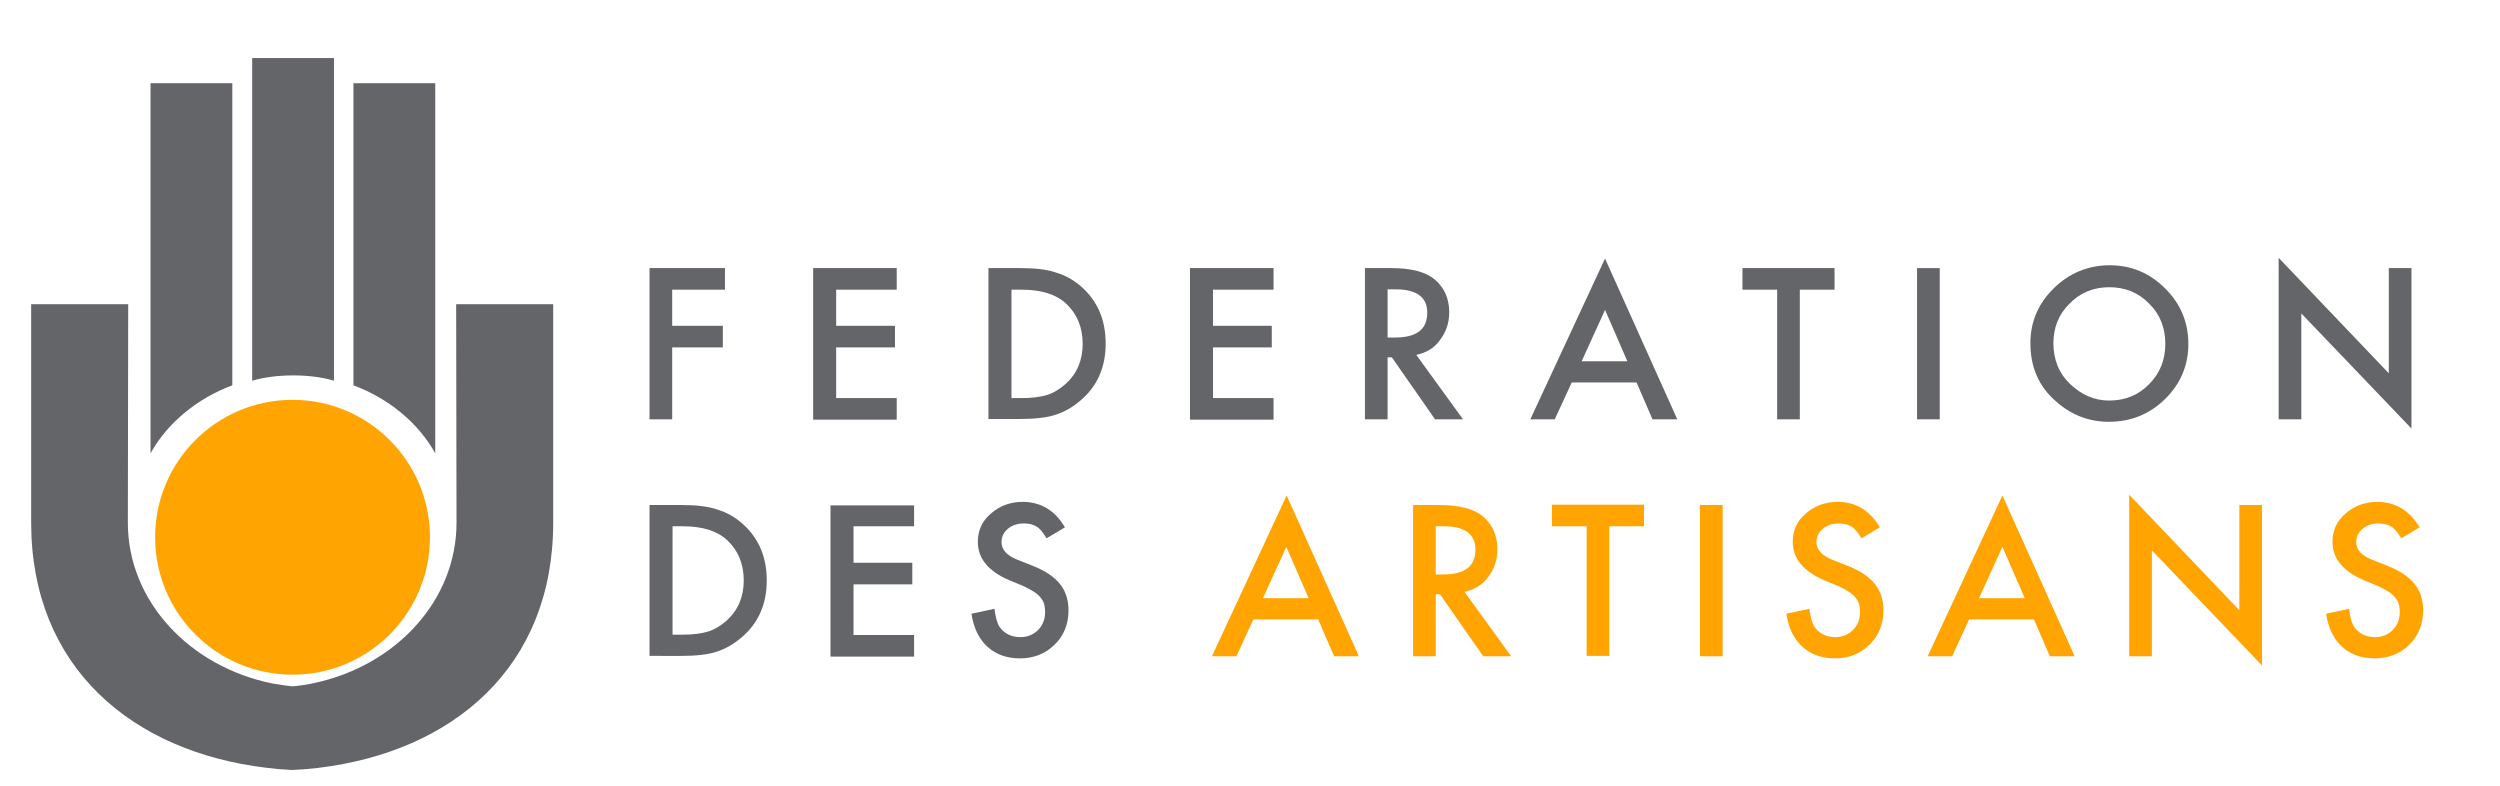 <?xml version="1.0" encoding="UTF-8"?>
<!-- Generator: Adobe Illustrator 19.1.0, SVG Export Plug-In . SVG Version: 6.00 Build 0)  -->
<svg xmlns="http://www.w3.org/2000/svg" xmlns:xlink="http://www.w3.org/1999/xlink" version="1.1" id="Layer_1" x="0px" y="0px" width="705.9px" height="222px" viewBox="0 0 705.9 222" style="enable-background:new 0 0 705.9 222;" xml:space="preserve">
<style type="text/css">
	.st0{fill:#646569;}
	.st1{fill:#FFA400;}
</style>
<g>
	<path class="st0" d="M82.8,106c-4.2,0-8.2,0.5-11.6,1.5V16.4h23.1v91.1C91,106.5,87,106,82.8,106"></path>
	<path class="st0" d="M99.8,108.8V23.5h23.1V128C118,119.2,109.5,112.4,99.8,108.8"></path>
	<path class="st0" d="M42.5,128V23.5h23.1v85.3C55.9,112.4,47.4,119.2,42.5,128"></path>
	<circle class="st1" cx="82.6" cy="151.7" r="38.8"></circle>
	<path class="st0" d="M156.2,132.8V85.9h-27.4l0.1,61.7c0,21.9-17,40.2-39.9,45.2c-2.1,0.5-4.3,0.8-6.5,1c-1.9-0.2-3.7-0.5-5.5-0.8   c-23.4-4.7-40.9-23.2-40.9-45.4l0.1-61.7l-27.4,0v46.9l0,14.8c0,40.9,28.6,64.7,66.5,69.2c2.3,0.3,4.6,0.5,7,0.6v0   c0.1,0,0.1,0,0.2,0c0.1,0,0.1,0,0.2,0v0c2.5-0.1,4.9-0.3,7.3-0.6c37.8-4.6,66.2-28.3,66.2-69.2L156.2,132.8z"></path>
	<g>
		<path class="st0" d="M204.7,81.8h-14.9V92h14.3v6.1h-14.3v20.3h-6.4V75.7h21.3V81.8z"></path>
		<path class="st0" d="M253.2,81.8h-17.1V92h16.6v6.1h-16.6v14.3h17.1v6.1h-23.6V75.7h23.6V81.8z"></path>
		<path class="st0" d="M279.1,118.4V75.7h9c4.3,0,7.7,0.4,10.2,1.3c2.7,0.8,5.1,2.2,7.3,4.2c4.4,4,6.6,9.3,6.6,15.8    c0,6.6-2.3,11.9-6.9,15.9c-2.3,2-4.7,3.4-7.2,4.2c-2.4,0.8-5.7,1.2-10,1.2H279.1z M285.6,112.4h2.9c2.9,0,5.3-0.3,7.2-0.9    c1.9-0.6,3.6-1.7,5.2-3.1c3.2-2.9,4.8-6.7,4.8-11.3c0-4.7-1.6-8.5-4.7-11.4c-2.8-2.6-7-3.9-12.5-3.9h-2.9V112.4z"></path>
		<path class="st0" d="M359.6,81.8h-17.1V92h16.6v6.1h-16.6v14.3h17.1v6.1H336V75.7h23.6V81.8z"></path>
		<path class="st0" d="M399.9,100.2l13.2,18.2h-7.9l-12.2-17.5h-1.2v17.5h-6.4V75.7h7.5c5.6,0,9.7,1.1,12.2,3.2    c2.8,2.4,4.1,5.5,4.1,9.3c0,3-0.9,5.6-2.6,7.8C405.1,98.2,402.8,99.6,399.9,100.2z M391.9,95.3h2c6.1,0,9.1-2.3,9.1-7    c0-4.4-3-6.6-8.9-6.6h-2.3V95.3z"></path>
		<path class="st0" d="M462.1,108h-18.3l-4.8,10.4h-6.9l21.1-45.4l20.4,45.4h-7L462.1,108z M459.5,102l-6.3-14.5l-6.6,14.5H459.5z"></path>
		<path class="st0" d="M508.2,81.8v36.6h-6.4V81.8H492v-6.1h26v6.1H508.2z"></path>
		<path class="st0" d="M547.7,75.7v42.7h-6.4V75.7H547.7z"></path>
		<path class="st0" d="M573.3,96.9c0-6,2.2-11.2,6.6-15.5c4.4-4.3,9.7-6.5,15.8-6.5c6.1,0,11.3,2.2,15.6,6.5    c4.4,4.3,6.6,9.6,6.6,15.7c0,6.1-2.2,11.3-6.6,15.6c-4.4,4.3-9.7,6.4-15.9,6.4c-5.5,0-10.5-1.9-14.8-5.7    C575.7,109.2,573.3,103.7,573.3,96.9z M579.8,96.9c0,4.7,1.6,8.6,4.8,11.6c3.2,3,6.8,4.6,10.9,4.6c4.5,0,8.3-1.5,11.3-4.6    c3.1-3.1,4.6-6.9,4.6-11.4c0-4.5-1.5-8.4-4.6-11.4c-3-3.1-6.8-4.6-11.2-4.6c-4.4,0-8.2,1.5-11.2,4.6    C581.3,88.7,579.8,92.5,579.8,96.9z"></path>
		<path class="st0" d="M643.4,118.4V72.8l31.1,32.6V75.7h6.4V121l-31.1-32.5v29.9H643.4z"></path>
		<path class="st0" d="M183.4,185.3v-42.7h9c4.3,0,7.7,0.4,10.2,1.3c2.7,0.8,5.1,2.2,7.3,4.2c4.4,4,6.6,9.3,6.6,15.8    c0,6.6-2.3,11.9-6.9,15.9c-2.3,2-4.7,3.4-7.2,4.2c-2.4,0.8-5.7,1.2-10,1.2H183.4z M189.9,179.2h2.9c2.9,0,5.3-0.3,7.2-0.9    c1.9-0.6,3.6-1.7,5.2-3.1c3.2-2.9,4.8-6.7,4.8-11.3c0-4.7-1.6-8.5-4.7-11.4c-2.8-2.6-7-3.9-12.5-3.9h-2.9V179.2z"></path>
		<path class="st0" d="M258.1,148.6H241v10.3h16.6v6.1H241v14.3h17.1v6.1h-23.6v-42.7h23.6V148.6z"></path>
		<path class="st0" d="M300.7,148.9l-5.2,3.1c-1-1.7-1.9-2.8-2.8-3.3c-0.9-0.6-2.1-0.9-3.6-0.9c-1.8,0-3.3,0.5-4.5,1.5    c-1.2,1-1.8,2.2-1.8,3.8c0,2.1,1.5,3.8,4.6,5l4.3,1.7c3.5,1.4,6,3.1,7.6,5.1c1.6,2,2.4,4.5,2.4,7.4c0,3.9-1.3,7.2-3.9,9.7    c-2.6,2.6-5.9,3.9-9.8,3.9c-3.7,0-6.8-1.1-9.2-3.3c-2.4-2.2-3.9-5.3-4.5-9.3l6.5-1.4c0.3,2.5,0.8,4.2,1.5,5.2    c1.3,1.8,3.3,2.8,5.8,2.8c2,0,3.7-0.7,5-2c1.3-1.3,2-3,2-5.1c0-0.8-0.1-1.6-0.3-2.3s-0.6-1.3-1.1-1.9c-0.5-0.6-1.1-1.1-1.9-1.6    c-0.8-0.5-1.7-1-2.8-1.5l-4.1-1.7c-5.8-2.5-8.8-6.1-8.8-10.8c0-3.2,1.2-5.9,3.7-8c2.5-2.2,5.5-3.3,9.1-3.3    C294.1,141.8,297.9,144.2,300.7,148.9z"></path>
		<path class="st1" d="M372.2,174.9h-18.3l-4.8,10.4h-6.9l21.1-45.4l20.4,45.4h-7L372.2,174.9z M369.5,168.9l-6.3-14.5l-6.6,14.5    H369.5z"></path>
		<path class="st1" d="M413.5,167.1l13.2,18.2h-7.9l-12.2-17.5h-1.2v17.5H399v-42.7h7.5c5.6,0,9.7,1.1,12.2,3.2    c2.8,2.4,4.1,5.5,4.1,9.3c0,3-0.9,5.6-2.6,7.8C418.6,165.1,416.3,166.5,413.5,167.1z M405.5,162.2h2c6.1,0,9.1-2.3,9.1-7    c0-4.4-3-6.6-8.9-6.6h-2.3V162.2z"></path>
		<path class="st1" d="M454.4,148.6v36.6H448v-36.6h-9.8v-6.1h26v6.1H454.4z"></path>
		<path class="st1" d="M486.4,142.6v42.7H480v-42.7H486.4z"></path>
		<path class="st1" d="M530.8,148.9l-5.2,3.1c-1-1.7-1.9-2.8-2.8-3.3c-0.9-0.6-2.1-0.9-3.6-0.9c-1.8,0-3.3,0.5-4.5,1.5    c-1.2,1-1.8,2.2-1.8,3.8c0,2.1,1.5,3.8,4.6,5l4.3,1.7c3.5,1.4,6,3.1,7.6,5.1c1.6,2,2.4,4.5,2.4,7.4c0,3.9-1.3,7.2-3.9,9.7    c-2.6,2.6-5.9,3.9-9.8,3.9c-3.7,0-6.8-1.1-9.2-3.3c-2.4-2.2-3.9-5.3-4.5-9.3l6.5-1.4c0.3,2.5,0.8,4.2,1.5,5.2    c1.3,1.8,3.3,2.8,5.8,2.8c2,0,3.7-0.7,5-2c1.3-1.3,2-3,2-5.1c0-0.8-0.1-1.6-0.3-2.3s-0.6-1.3-1.1-1.9c-0.5-0.6-1.1-1.1-1.9-1.6    c-0.8-0.5-1.7-1-2.8-1.5l-4.1-1.7c-5.8-2.5-8.8-6.1-8.8-10.8c0-3.2,1.2-5.9,3.7-8c2.5-2.2,5.5-3.3,9.1-3.3    C524.2,141.8,528,144.2,530.8,148.9z"></path>
		<path class="st1" d="M574.3,174.9h-18.3l-4.8,10.4h-6.9l21.1-45.4l20.4,45.4h-7L574.3,174.9z M571.7,168.9l-6.3-14.5l-6.6,14.5    H571.7z"></path>
		<path class="st1" d="M601.2,185.3v-45.6l31.1,32.6v-29.7h6.4v45.3l-31.1-32.5v29.9H601.2z"></path>
		<path class="st1" d="M683.2,148.9l-5.2,3.1c-1-1.7-1.9-2.8-2.8-3.3c-0.9-0.6-2.1-0.9-3.6-0.9c-1.8,0-3.3,0.5-4.5,1.5    c-1.2,1-1.8,2.2-1.8,3.8c0,2.1,1.5,3.8,4.6,5l4.3,1.7c3.5,1.4,6,3.1,7.6,5.1c1.6,2,2.4,4.5,2.4,7.4c0,3.9-1.3,7.2-3.9,9.7    c-2.6,2.6-5.9,3.9-9.8,3.9c-3.7,0-6.8-1.1-9.2-3.3c-2.4-2.2-3.9-5.3-4.5-9.3l6.5-1.4c0.3,2.5,0.8,4.2,1.5,5.2    c1.3,1.8,3.3,2.8,5.8,2.8c2,0,3.7-0.7,5-2c1.3-1.3,2-3,2-5.1c0-0.8-0.1-1.6-0.3-2.3s-0.6-1.3-1.1-1.9c-0.5-0.6-1.1-1.1-1.9-1.6    c-0.8-0.5-1.7-1-2.8-1.5l-4.1-1.7c-5.8-2.5-8.8-6.1-8.8-10.8c0-3.2,1.2-5.9,3.7-8c2.5-2.2,5.5-3.3,9.1-3.3    C676.5,141.8,680.4,144.2,683.2,148.9z"></path>
	</g>
</g>
</svg>
